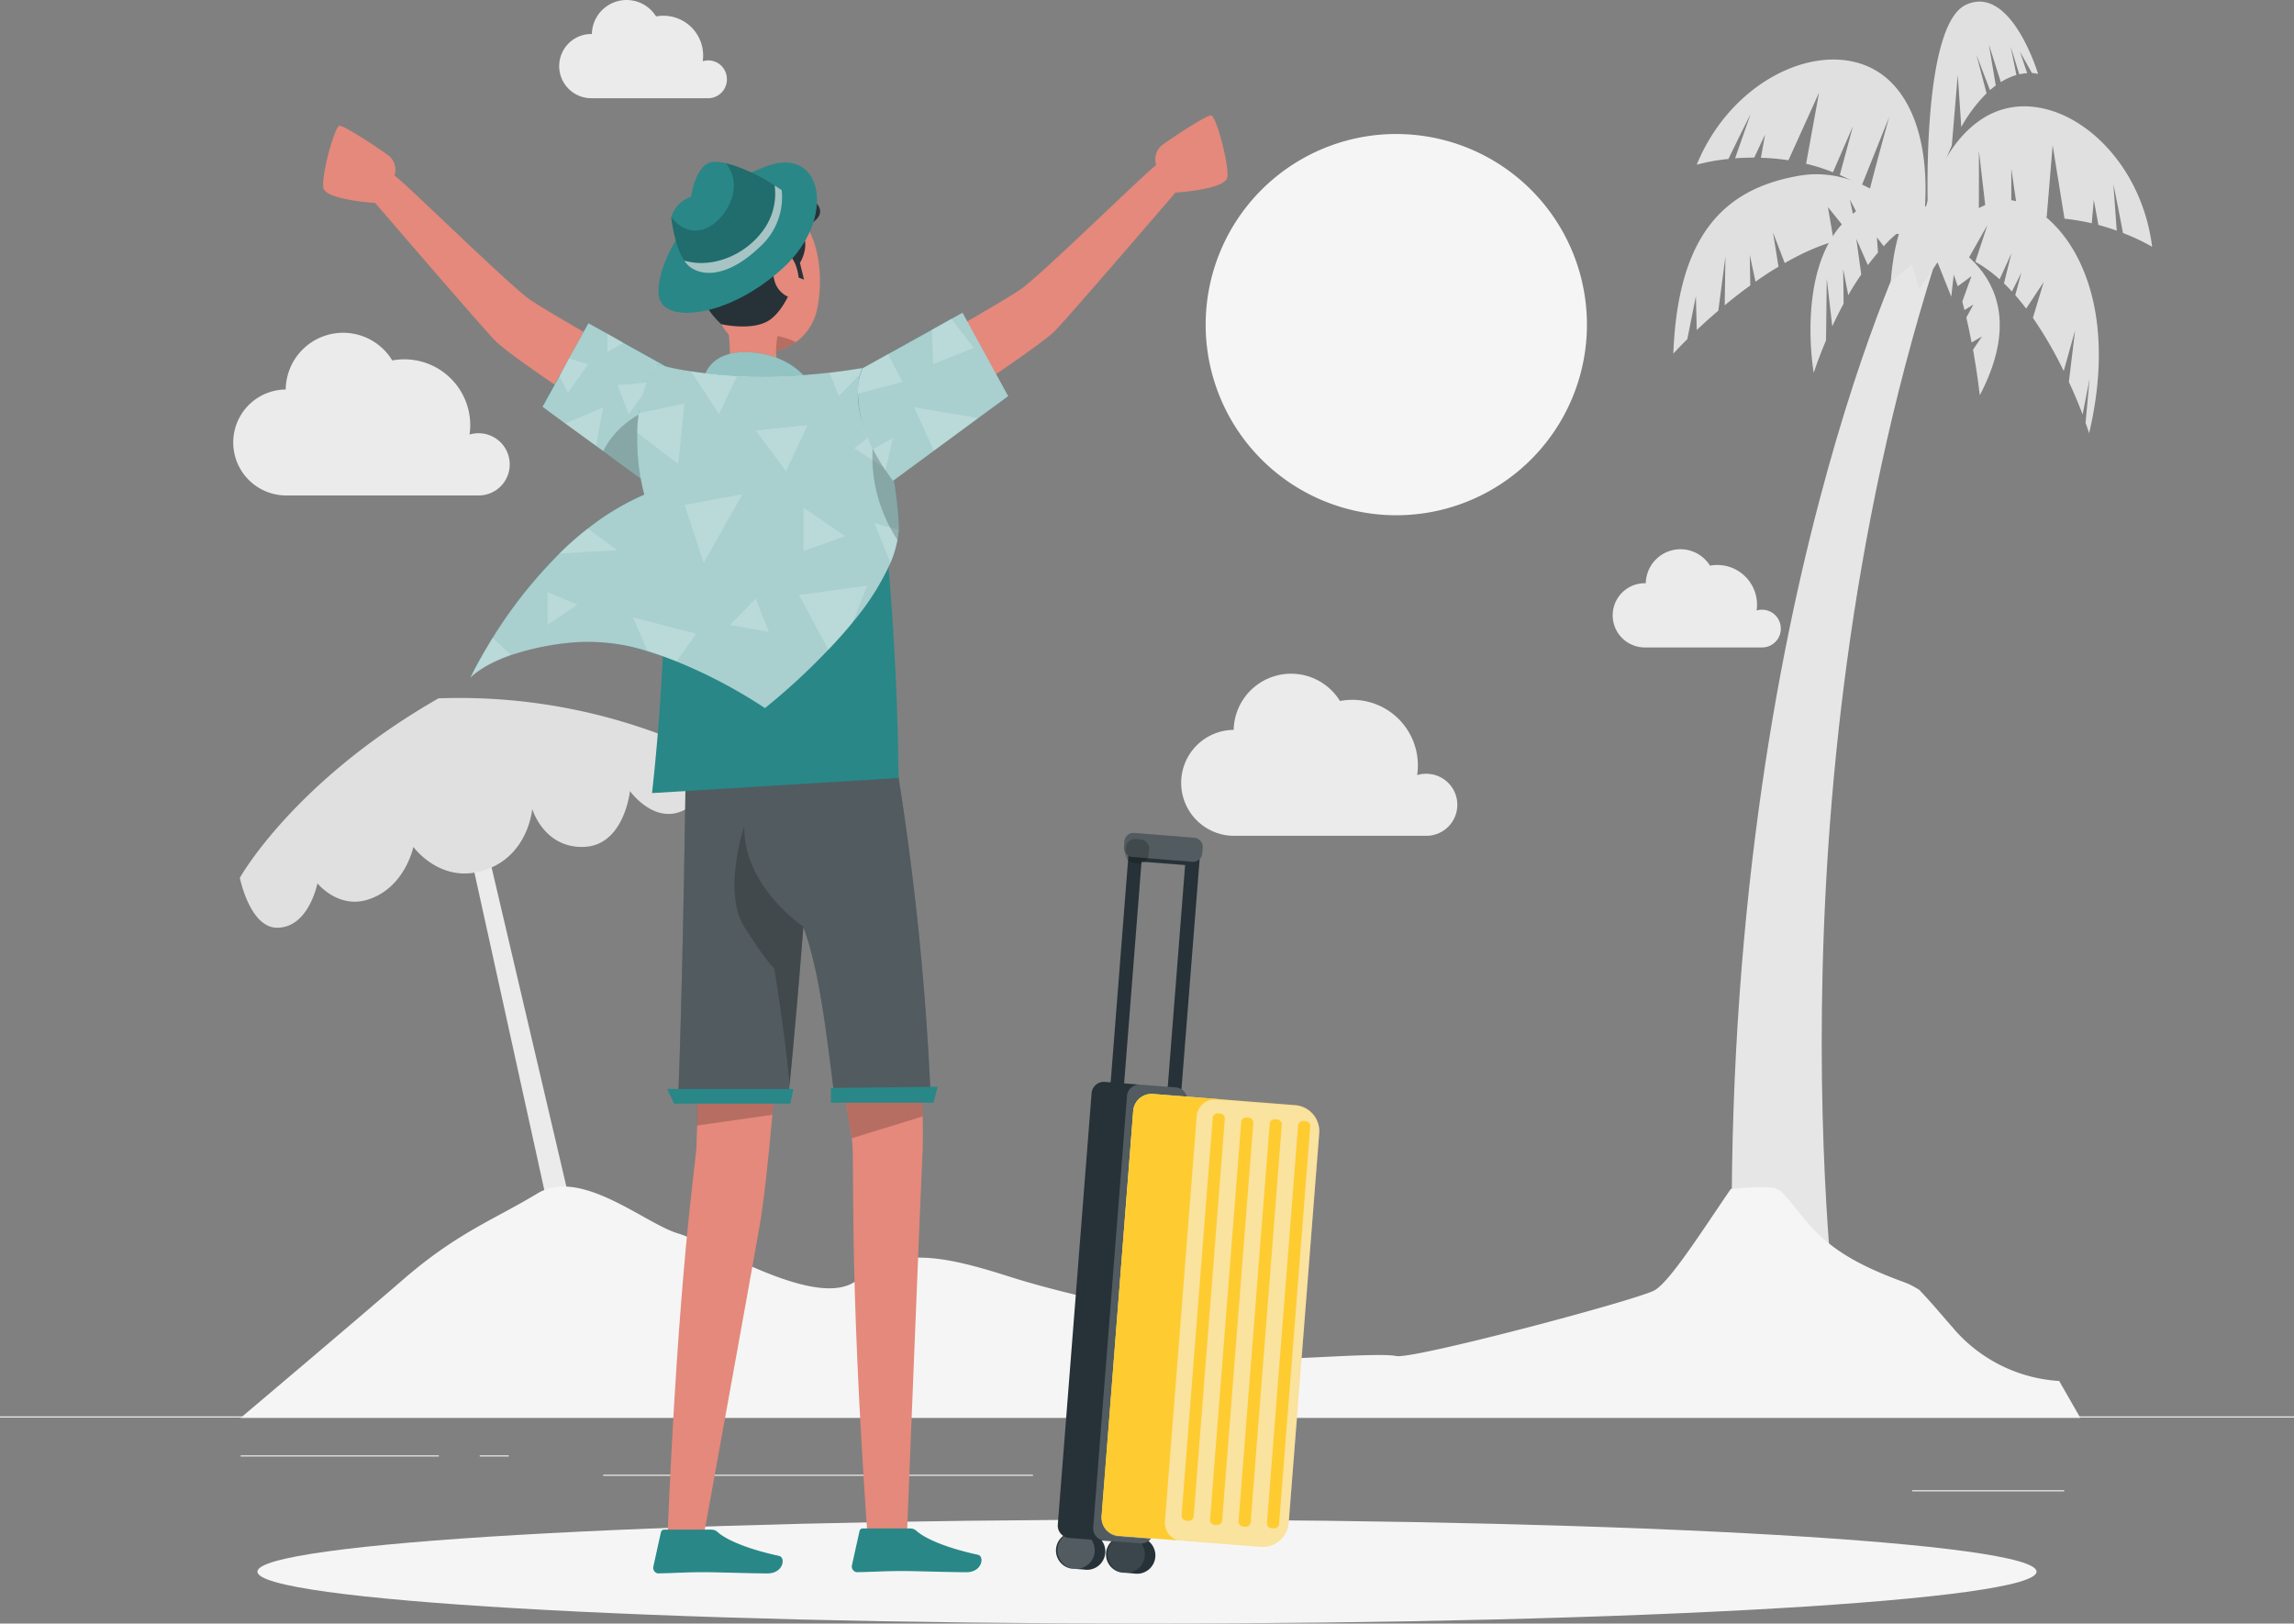 <svg id="Grupo_3134" data-name="Grupo 3134" xmlns="http://www.w3.org/2000/svg" xmlns:xlink="http://www.w3.org/1999/xlink" width="339.503" height="240.306" viewBox="0 0 339.503 240.306">
  <rect x="0" y="0" width="339.503" height="240.306" fill="#808080" stroke="none"/>
  <defs>
    <clipPath id="clip-path">
      <rect id="Rectángulo_2245" data-name="Rectángulo 2245" width="339.503" height="240.306" fill="none"/>
    </clipPath>
    <clipPath id="clip-path-3">
      <rect id="Rectángulo_2222" data-name="Rectángulo 2222" width="22.234" height="24.859" fill="none"/>
    </clipPath>
    <clipPath id="clip-path-4">
      <rect id="Rectángulo_2223" data-name="Rectángulo 2223" width="13.252" height="14.3" fill="none"/>
    </clipPath>
    <clipPath id="clip-path-5">
      <rect id="Rectángulo_2224" data-name="Rectángulo 2224" width="13.737" height="16.616" fill="none"/>
    </clipPath>
    <clipPath id="clip-path-6">
      <rect id="Rectángulo_2225" data-name="Rectángulo 2225" width="12.283" height="17.178" fill="none"/>
    </clipPath>
    <clipPath id="clip-path-7">
      <rect id="Rectángulo_2226" data-name="Rectángulo 2226" width="12.833" height="16.296" fill="none"/>
    </clipPath>
    <clipPath id="clip-path-8">
      <rect id="Rectángulo_2227" data-name="Rectángulo 2227" width="37.332" height="54.029" fill="none"/>
    </clipPath>
    <clipPath id="clip-path-9">
      <rect id="Rectángulo_2228" data-name="Rectángulo 2228" width="7.218" height="2.575" fill="none"/>
    </clipPath>
    <clipPath id="clip-path-10">
      <rect id="Rectángulo_2229" data-name="Rectángulo 2229" width="10.211" height="38.242" fill="none"/>
    </clipPath>
    <clipPath id="clip-path-11">
      <rect id="Rectángulo_2230" data-name="Rectángulo 2230" width="15.4" height="4.195" fill="none"/>
    </clipPath>
    <clipPath id="clip-path-12">
      <rect id="Rectángulo_2231" data-name="Rectángulo 2231" width="63.398" height="50.925" fill="none"/>
    </clipPath>
    <clipPath id="clip-path-13">
      <rect id="Rectángulo_2232" data-name="Rectángulo 2232" width="63.392" height="45.745" fill="none"/>
    </clipPath>
    <clipPath id="clip-path-14">
      <rect id="Rectángulo_2233" data-name="Rectángulo 2233" width="3.939" height="14.354" fill="none"/>
    </clipPath>
    <clipPath id="clip-path-15">
      <rect id="Rectángulo_2234" data-name="Rectángulo 2234" width="16.421" height="16.231" fill="none"/>
    </clipPath>
    <clipPath id="clip-path-16">
      <rect id="Rectángulo_2235" data-name="Rectángulo 2235" width="14.493" height="12.925" fill="none"/>
    </clipPath>
    <clipPath id="clip-path-17">
      <rect id="Rectángulo_2236" data-name="Rectángulo 2236" width="22.244" height="24.879" fill="none"/>
    </clipPath>
    <clipPath id="clip-path-18">
      <rect id="Rectángulo_2237" data-name="Rectángulo 2237" width="17.796" height="22.441" fill="none"/>
    </clipPath>
    <clipPath id="clip-path-19">
      <rect id="Rectángulo_2238" data-name="Rectángulo 2238" width="5.514" height="5.517" fill="none"/>
    </clipPath>
    <clipPath id="clip-path-20">
      <rect id="Rectángulo_2239" data-name="Rectángulo 2239" width="5.513" height="5.513" fill="none"/>
    </clipPath>
    <clipPath id="clip-path-21">
      <rect id="Rectángulo_2240" data-name="Rectángulo 2240" width="13.923" height="67.921" fill="none"/>
    </clipPath>
    <clipPath id="clip-path-22">
      <rect id="Rectángulo_2241" data-name="Rectángulo 2241" width="11.653" height="4.268" fill="none"/>
    </clipPath>
    <clipPath id="clip-path-23">
      <rect id="Rectángulo_2242" data-name="Rectángulo 2242" width="3.518" height="3.606" fill="none"/>
    </clipPath>
    <clipPath id="clip-path-24">
      <rect id="Rectángulo_2243" data-name="Rectángulo 2243" width="32.211" height="67.071" fill="none"/>
    </clipPath>
  </defs>
  <g id="Grupo_3202" data-name="Grupo 3202" clip-path="url(#clip-path)">
    <g id="Grupo_3201" data-name="Grupo 3201">
      <g id="Grupo_3200" data-name="Grupo 3200" clip-path="url(#clip-path)">
        <path id="Trazado_4042" data-name="Trazado 4042" d="M332.975,54.6l-1.541.889c-.225-1.188-.489-2.431-.781-3.694l1.046-1.921-1.317.815c-.1-.421-.217-.835-.326-1.257l1.358-3.762-2.036,1.5c-1.087-3.395-2.472-6.376-4.2-7.8,0,0,17.124,5.473,7.469,23.935,0,0-.313-2.92-1-6.756Z" transform="translate(-39.644 -4.8)" fill="#e0e0e0"/>
        <path id="Trazado_4043" data-name="Trazado 4043" d="M348.914,60.2l-1.026,5.249c-.5-1.3-1.168-2.961-2.036-4.814L346.775,53l-1.684,6.023a59.132,59.132,0,0,0-4.563-7.876l1.6-5.3-2.594,3.932c-.522-.679-1.059-1.358-1.616-1.983l.91-3.334-1.406,2.791c-.38-.422-.774-.822-1.175-1.209l1.107-4.447L335.6,45.45a19.49,19.49,0,0,0-3.592-2.6l1.786-5.431-2.8,4.93a12.444,12.444,0,0,0-5.629-1.175,18.87,18.87,0,0,1,9.634-7.3C341.241,32,354.692,43.3,348.852,68.23c0,0-.177-.565-.529-1.534Z" transform="translate(-39.668 -4.105)" fill="#e0e0e0"/>
        <path id="Trazado_4044" data-name="Trazado 4044" d="M338.56,7.7l1.066,3.165a6.725,6.725,0,0,0-1.168.169L337.174,6.91l.856,4.224a9.266,9.266,0,0,0-2.308,1.052l-1.766-5.561,1.019,6.064c-.285.21-.57.441-.862.679l-2-5.222,1.5,5.7a22.162,22.162,0,0,0-3.742,4.984l-.523-7.7-.882,10.45a62.72,62.72,0,0,0-3.531,10.123S323.853,3.869,330.554.745s10.687,10.245,10.687,10.245a3.724,3.724,0,0,0-.917-.149Z" transform="translate(-39.608 -0.033)" fill="#e0e0e0"/>
        <rect id="Rectángulo_2217" data-name="Rectángulo 2217" width="339.503" height="0.169" transform="translate(0 209.642)" fill="#ebebeb"/>
        <rect id="Rectángulo_2218" data-name="Rectángulo 2218" width="22.489" height="0.169" transform="translate(282.996 220.567)" fill="#ebebeb"/>
        <rect id="Rectángulo_2219" data-name="Rectángulo 2219" width="29.326" height="0.169" transform="translate(35.62 215.407)" fill="#ebebeb"/>
        <rect id="Rectángulo_2220" data-name="Rectángulo 2220" width="4.298" height="0.169" transform="translate(70.996 215.407)" fill="#ebebeb"/>
        <rect id="Rectángulo_2221" data-name="Rectángulo 2221" width="63.609" height="0.169" transform="translate(89.269 218.272)" fill="#ebebeb"/>
        <path id="Trazado_4045" data-name="Trazado 4045" d="M231.422,22.591A28.213,28.213,0,1,1,203.209,50.8a28.213,28.213,0,0,1,28.213-28.213" transform="translate(-24.775 -2.754)" fill="#f5f5f5"/>
        <path id="Trazado_4046" data-name="Trazado 4046" d="M239.954,132.97a4.6,4.6,0,0,0-4.59-4.6,4.506,4.506,0,0,0-1.358.2,9.7,9.7,0,0,0-8.142-11.034,9.569,9.569,0,0,0-1.487-.108,9.757,9.757,0,0,0-1.793.169,8.5,8.5,0,0,0-15.732,4.278h-.143a7.842,7.842,0,0,0,0,15.678h28.756a4.59,4.59,0,0,0,4.488-4.584" transform="translate(-24.274 -13.845)" fill="#ebebeb"/>
        <path id="Trazado_4047" data-name="Trazado 4047" d="M80.23,75.565a4.6,4.6,0,0,0-4.59-4.6,4.766,4.766,0,0,0-1.358.19,9.517,9.517,0,0,0,.109-1.4,9.76,9.76,0,0,0-11.543-9.568A8.5,8.5,0,0,0,47.08,64.49h-.142a7.842,7.842,0,0,0,0,15.678H75.721a4.584,4.584,0,0,0,4.509-4.6" transform="translate(-4.795 -6.839)" fill="#ebebeb"/>
        <path id="Trazado_4048" data-name="Trazado 4048" d="M296.687,104.306a2.777,2.777,0,0,0-2.777-2.777,2.809,2.809,0,0,0-.8.116,5.887,5.887,0,0,0-5.819-6.736,5.64,5.64,0,0,0-1.08.1,5.14,5.14,0,0,0-9.506,2.6h-.142a4.753,4.753,0,0,0,0,9.506h17.4a2.77,2.77,0,0,0,2.73-2.81Z" transform="translate(-33.138 -11.287)" fill="#ebebeb"/>
        <path id="Trazado_4049" data-name="Trazado 4049" d="M119.065,11.719a2.757,2.757,0,0,0-3.571-2.655,5.887,5.887,0,0,0-4.977-6.673,5.829,5.829,0,0,0-1.929.04,5.14,5.14,0,0,0-9.506,2.6H99a4.753,4.753,0,1,0,0,9.506h17.4a2.777,2.777,0,0,0,2.668-2.818" transform="translate(-11.49 0)" fill="#ebebeb"/>
        <path id="Trazado_4050" data-name="Trazado 4050" d="M76.523,131.4,94.91,214.923l3.341-1.568L78.94,130.93Z" transform="translate(-9.329 -15.963)" fill="#ebebeb"/>
        <path id="Trazado_4051" data-name="Trazado 4051" d="M307.716,203.538s-11.394-78.48,14.219-159.621l-4.014-3.1S287.936,102.2,292.3,205.764Z" transform="translate(-35.584 -4.977)" fill="#e6e6e6"/>
        <path id="Trazado_4052" data-name="Trazado 4052" d="M332.717,19.791c9.384-6.152,23.269,3.633,25.177,18.924a29.281,29.281,0,0,0-4.311-2.036c-.726-3.85-1.426-7.252-1.426-7.252l.5,6.905c-.828-.3-1.732-.591-2.716-.855l-.679-3.714-.306,3.469a32.845,32.845,0,0,0-4.033-.679l-1.752-10.864-.883,10.647a29.163,29.163,0,0,0-4.162.183l-1.073-7.373v7.523a27.378,27.378,0,0,0-3.517.808l-1.284-11s.034,6.185-.033,11.434a28.752,28.752,0,0,0-9.058,5.323l-.1-1.358s1.079-14.477,9.655-20.085" transform="translate(-39.387 -2.186)" fill="#e0e0e0"/>
        <path id="Trazado_4053" data-name="Trazado 4053" d="M315.22,13.914c-7.469-8.386-23.412-2.574-29.245,11.686a28.635,28.635,0,0,1,4.692-.848c1.7-3.525,3.273-6.628,3.273-6.628l-2.288,6.532c.876-.068,1.82-.108,2.832-.108l1.6-3.4-.611,3.429a32.8,32.8,0,0,1,4.074.367l4.529-10.008-1.915,10.525a27.958,27.958,0,0,1,3.972,1.263l2.967-6.838-1.948,7.238a25.417,25.417,0,0,1,3.184,1.7l4.122-10.287s-1.657,5.961-2.96,11.04a28.758,28.758,0,0,1,7.347,7.517l.455-1.284s2.723-14.245-4.074-21.9" transform="translate(-34.865 -1.224)" fill="#e0e0e0"/>
        <path id="Trazado_4054" data-name="Trazado 4054" d="M310.38,36.615c7.469-7.285,13.077-.944,13.077-.944a16.144,16.144,0,0,0-7.469,4.815l-1.012-1.317.163,2.247c-.516.6-1.019,1.222-1.5,1.868l-1.711-3.891.733,5.268c-.679,1.005-1.358,2.037-1.921,3.07l-.753-3.857.061,5.113c-.624,1.155-1.181,2.288-1.677,3.354l-.815-7.082-.109,9.159c-1.2,2.825-1.819,4.808-1.819,4.808s-2.716-15.318,4.753-22.611" transform="translate(-37.203 -4.037)" fill="#e0e0e0"/>
        <path id="Trazado_4055" data-name="Trazado 4055" d="M310.875,38.277l-2.716-5.16,1.128,5.377c-.272.041-.551.1-.829.15l-3.551-4.421.875,5.086a31.762,31.762,0,0,0-3.564,1.318,40.117,40.117,0,0,0-3.7,1.894l-1.732-4.515.809,5.052a40.412,40.412,0,0,0-3.4,2.221l-.855-3.979.082,4.529c-1.358.977-2.621,1.969-3.789,2.94l.108-7.211-1.052,8.005c-1.2,1.019-2.275,2-3.192,2.865l-.128-5L284.1,53.779c-1.317,1.31-2.071,2.146-2.071,2.146.679-17.512,7.469-24.445,18.7-26.346s19.325,9.784,19.325,9.784a18.677,18.677,0,0,0-9.18-1.086" transform="translate(-34.384 -3.581)" fill="#e0e0e0"/>
        <path id="Trazado_4056" data-name="Trazado 4056" d="M328.23,42.88l-.6,5.276L325.6,43.071l-2.716,3.979-1.073-3.707-3.137,2.634s.387-6.729,2.39-9.8,8.02-.917,7.17,6.709" transform="translate(-38.851 -4.245)" fill="#e0e0e0"/>
        <path id="Trazado_4057" data-name="Trazado 4057" d="M294.1,221.056c-1.61-1.813-3.123-3.667-4.807-5.432a2.163,2.163,0,0,1-.237-.285,14.4,14.4,0,0,0-1.732-.957c-.109-.034-.462-.176-.822-.313-.679-.244-1.358-.509-2.037-.781-4.217-1.7-8.005-3.667-11.19-7.014-1.745-1.833-3.137-3.972-4.943-5.751-.047.061-.4-.129-.571-.265l-1.358-.176c-.727,0-1.46,0-2.186.047-1.039.048-2.078.129-3.116.225-4.074,5.921-9.167,14.007-11.421,15.073-3.5,1.657-35.722,10.186-38.1,9.662s-14.816.5-17.939.387-8.78-1.5-16.975-5.269-12.664-3.788-22.53-6.932-16.479-4.339-22.251.5-21.626-5.371-26.569-6.824-14.4-9.825-20.846-5.921-11.815,5.765-19.875,12.745-24.051,20.472-24.051,20.472H312.824l-3.13-5.466a22.408,22.408,0,0,1-15.6-7.72" transform="translate(-4.943 -24.383)" fill="#f5f5f5"/>
        <path id="Trazado_4058" data-name="Trazado 4058" d="M40.426,144.264S48.35,130.005,69.82,117.7a84.69,84.69,0,0,1,37.21,7.116s4,6.641-.55,9.262-8.318-2.648-8.318-2.648-.842,8.026-6.79,8.257-7.673-5.608-7.673-5.608-.584,7.367-7.666,9.228c-6.125,1.636-9.928-3.619-9.928-3.619s-1.221,6.057-6.729,7.8c-4.427,1.4-7.469-2.41-7.469-2.41s-1.27,6.572-5.968,6.572c-4.04,0-5.513-7.387-5.513-7.387" transform="translate(-4.929 -14.338)" fill="#e0e0e0"/>
        <path id="Trazado_4059" data-name="Trazado 4059" d="M175.041,256.164c72.71,0,131.653,3.441,131.653,7.687s-58.943,7.686-131.653,7.686S43.388,268.1,43.388,263.851s58.943-7.687,131.653-7.687" transform="translate(-5.29 -31.231)" fill="#f5f5f5"/>
        <path id="Trazado_4060" data-name="Trazado 4060" d="M102.564,57.142S88.032,48.994,85.024,46.9s-19.1-17.892-20-18.333a2.714,2.714,0,0,0-.753-2.858c-1.351-1.053-6.62-4.509-7.366-4.509s-2.717,7.367-2.412,9.173,7.674,2.255,7.674,2.255S77.508,50.488,79.911,53s18.8,13.179,18.8,13.179Z" transform="translate(-6.64 -2.585)" fill="#e4897b"/>
        <path id="Trazado_4061" data-name="Trazado 4061" d="M113.032,62.7s3.185,6.43-4.549,16.642L91.433,66.808l6.79-12.324Z" transform="translate(-11.147 -6.643)" fill="#298787"/>
        <g id="Grupo_3136" data-name="Grupo 3136" transform="translate(80.292 47.841)" opacity="0.6" style="mix-blend-mode: normal;isolation: isolate">
          <g id="Grupo_3135" data-name="Grupo 3135">
            <g id="Grupo_3134-2" data-name="Grupo 3134" clip-path="url(#clip-path-3)">
              <path id="Trazado_4062" data-name="Trazado 4062" d="M108.484,79.343l-8.053-5.921-1.053-.774-4.542-3.3-3.395-2.505,2.505-4.529,1.4-2.607,2.885-5.222,2.784,1.548,2.4,1.358,9.6,5.337a7.653,7.653,0,0,1,.577,2.343c.319,2.709-.143,7.706-5.113,14.272" transform="translate(-91.441 -54.484)" fill="#fff"/>
            </g>
          </g>
        </g>
        <g id="Grupo_3139" data-name="Grupo 3139" transform="translate(89.283 58.4)" opacity="0.2" style="mix-blend-mode: normal;isolation: isolate">
          <g id="Grupo_3138" data-name="Grupo 3138">
            <g id="Grupo_3137" data-name="Grupo 3137" clip-path="url(#clip-path-4)">
              <path id="Trazado_4063" data-name="Trazado 4063" d="M109.732,80.809l-8.053-5.921c2.763-5.717,9.914-7.734,13.179-8.379.306,2.736-.156,7.733-5.126,14.3" transform="translate(-101.679 -66.509)"/>
            </g>
          </g>
        </g>
        <g id="Grupo_3142" data-name="Grupo 3142" transform="translate(82.791 49.39)" opacity="0.2">
          <g id="Grupo_3141" data-name="Grupo 3141">
            <g id="Grupo_3140" data-name="Grupo 3140" clip-path="url(#clip-path-5)">
              <path id="Trazado_4064" data-name="Trazado 4064" d="M104.763,57.578l-2.4,1.4v-2.73Z" transform="translate(-95.271 -56.247)" fill="#fff"/>
              <path id="Trazado_4065" data-name="Trazado 4065" d="M98.55,61.273,95.536,65.5,94.286,63l1.419-2.574Z" transform="translate(-94.286 -56.757)" fill="#fff"/>
              <path id="Trazado_4066" data-name="Trazado 4066" d="M100.9,68.635l-1.053,5.737-4.542-3.334Z" transform="translate(-94.411 -57.757)" fill="#fff"/>
              <path id="Trazado_4067" data-name="Trazado 4067" d="M104.053,64.847l1.677,4.3,3.483-4.74Z" transform="translate(-95.477 -57.242)" fill="#fff"/>
            </g>
          </g>
        </g>
        <path id="Trazado_4068" data-name="Trazado 4068" d="M152.12,55.387s14.531-8.148,17.539-10.239,19.1-17.892,20-18.333a2.705,2.705,0,0,1,.746-2.858c1.351-1.053,6.621-4.509,7.367-4.509s2.717,7.367,2.411,9.173-7.673,2.255-7.673,2.255-15.339,17.865-17.743,20.37-18.8,13.152-18.8,13.152Z" transform="translate(-18.546 -2.371)" fill="#e4897b"/>
        <path id="Trazado_4069" data-name="Trazado 4069" d="M129.924,158.367s-.313,5.126-.781,11.984c-.313,4.265-.68,9.187-1.12,13.947-.571,6.4-1.215,12.493-1.861,16.3-.591,3.483-8.433,46.743-8.433,46.743h-5.255C114.13,207,116.7,191.353,116.792,189c0-.767.061-1.833.095-3.1.1-4.6.191-11.876.244-17.166.041-3.816.061-6.594.061-6.594Z" transform="translate(-13.713 -19.308)" fill="#e4897b"/>
        <path id="Trazado_4070" data-name="Trazado 4070" d="M153.553,191.2c-.184,3.524-2.281,56.14-2.281,56.14h-5.779c-2.954-41.908-1.833-56.459-2.363-59.365-.9-4.944-1.752-11.441-2.336-16.3-.469-3.877-.76-6.667-.76-6.667l11.78-5.093s.713,6.111,1.25,13.43c.265,3.667.5,7.652.564,11.36.054,2.323.04,4.536-.075,6.492" transform="translate(-17.073 -19.496)" fill="#e4897b"/>
        <g id="Grupo_3145" data-name="Grupo 3145" transform="translate(103.147 149.415)" opacity="0.2" style="mix-blend-mode: normal;isolation: isolate">
          <g id="Grupo_3144" data-name="Grupo 3144">
            <g id="Grupo_3143" data-name="Grupo 3143" clip-path="url(#clip-path-6)">
              <path id="Trazado_4071" data-name="Trazado 4071" d="M117.714,170.159l12.039,1.63c-.312,4.264-.679,9.187-1.12,13.947l-11.162,1.6c.1-4.617.19-11.889.244-17.179" transform="translate(-117.469 -170.16)"/>
            </g>
          </g>
        </g>
        <g id="Grupo_3148" data-name="Grupo 3148" transform="translate(123.728 152.171)" opacity="0.2" style="mix-blend-mode: normal;isolation: isolate">
          <g id="Grupo_3147" data-name="Grupo 3147">
            <g id="Grupo_3146" data-name="Grupo 3146" clip-path="url(#clip-path-7)">
              <path id="Trazado_4072" data-name="Trazado 4072" d="M153.74,186.363l-10.5,3.232c-.9-4.944-1.752-11.441-2.336-16.3l12.269,1.67c.265,3.674.482,7.66.564,11.394" transform="translate(-140.907 -173.299)"/>
            </g>
          </g>
        </g>
        <path id="Trazado_4073" data-name="Trazado 4073" d="M118.669,257.834h-6.947a.509.509,0,0,0-.488.393l-1.12,5.08a.841.841,0,0,0,.645,1,.865.865,0,0,0,.191,0c2.241-.033,3.877-.176,6.688-.176,1.738,0,6.973.184,9.363.184s2.716-2.363,1.732-2.587c-4.4-.957-7.713-2.281-9.119-3.545a1.358,1.358,0,0,0-.944-.346" transform="translate(-13.422 -31.434)" fill="#298787"/>
        <path id="Trazado_4074" data-name="Trazado 4074" d="M152.137,257.633H145.2a.5.5,0,0,0-.489.387l-1.127,5.086a.849.849,0,0,0,.67,1l.01,0h.183c2.248-.033,3.878-.169,6.7-.169,1.732,0,6.967.177,9.364.177s2.716-2.363,1.725-2.58c-4.4-.958-7.707-2.288-9.113-3.552a1.36,1.36,0,0,0-.984-.346" transform="translate(-17.504 -31.41)" fill="#298787"/>
        <path id="Trazado_4075" data-name="Trazado 4075" d="M130.625,177.017c.054-.462.109-.944.163-1.487.679-6.954,1.419-15.3,2.036-23.338,2.343,6.3,3.354,15.162,4.577,24.824h14.259a418.352,418.352,0,0,0-5.921-54.028H115.5c-.04,3.11-.386,33.271-1.168,54.028Z" transform="translate(-13.939 -14.994)" fill="#263238"/>
        <g id="Grupo_3151" data-name="Grupo 3151" transform="translate(100.391 107.994)" opacity="0.2" style="mix-blend-mode: normal;isolation: isolate">
          <g id="Grupo_3150" data-name="Grupo 3150">
            <g id="Grupo_3149" data-name="Grupo 3149" clip-path="url(#clip-path-8)">
              <path id="Trazado_4076" data-name="Trazado 4076" d="M130.625,177.017c.054-.462.109-.944.163-1.487.679-6.954,1.419-15.3,2.036-23.338,2.343,6.3,3.354,15.162,4.577,24.824h14.259a418.352,418.352,0,0,0-5.921-54.028H115.5c-.04,3.11-.386,33.271-1.168,54.028Z" transform="translate(-114.33 -122.989)" fill="#fff"/>
            </g>
          </g>
        </g>
        <path id="Trazado_4077" data-name="Trazado 4077" d="M135.454,50.191a7.372,7.372,0,0,1-.244.808,7.958,7.958,0,0,1-2.825,3.762,7.651,7.651,0,0,1-1.033.638,7.156,7.156,0,0,1-8.541-1.358c-2.859-2.886-2.784-6.22-3.11-11.863a7.827,7.827,0,0,1,.577-3.551,7.727,7.727,0,0,1,10.1-4.17h0c5.513,2.254,6.274,10.647,5.072,15.733" transform="translate(-14.591 -4.129)" fill="#e4897b"/>
        <g id="Grupo_3154" data-name="Grupo 3154" transform="translate(110.556 49.541)" opacity="0.2" style="mix-blend-mode: normal;isolation: isolate">
          <g id="Grupo_3153" data-name="Grupo 3153">
            <g id="Grupo_3152" data-name="Grupo 3152" clip-path="url(#clip-path-9)">
              <path id="Trazado_4078" data-name="Trazado 4078" d="M133.124,57.51a7.609,7.609,0,0,1-1.032.638,7.178,7.178,0,0,1-6.186.272,8.613,8.613,0,0,1,1.012-1.915,11.173,11.173,0,0,1,6.206,1" transform="translate(-125.906 -56.419)"/>
            </g>
          </g>
        </g>
        <path id="Trazado_4079" data-name="Trazado 4079" d="M121.189,63.962c2.784,2.527,9.594,1.6,9.594,1.6s4.251-1.167,3.354-2.492c-2.5-.413-3.713-1.581-4.217-3.082a7.345,7.345,0,0,1-.251-2.858,14.318,14.318,0,0,1,.211-1.6L121.46,49.3c1.1,4.114,2.452,11.686-.271,14.666" transform="translate(-14.775 -6.01)" fill="#e4897b"/>
        <path id="Trazado_4080" data-name="Trazado 4080" d="M131.978,44.785l1.215.455-.6-2.485s1.779-2.716,0-5.073c0,0,4.916-1.494,2.139-4.073-1.033-.964-2.316,0-5.711-1.473-1.84-.808-7.6-.869-7.883,1.473,0,0-4.149,0-4.6,7.062a14.138,14.138,0,0,0,4.393,11.163s5.011,1.181,7.469-.829,3.578-6.219,3.578-6.219" transform="translate(-14.205 -3.856)" fill="#263238"/>
        <path id="Trazado_4081" data-name="Trazado 4081" d="M130.459,46.557a3.633,3.633,0,0,0,1.874,2.505c1.148.489,1.908-1.127,1.739-2.824-.156-1.508-.937-3.626-2.166-3.341s-1.847,2.139-1.446,3.66" transform="translate(-15.89 -5.227)" fill="#e4897b"/>
        <g id="Grupo_3157" data-name="Grupo 3157" transform="translate(108.703 122.281)" opacity="0.2" style="mix-blend-mode: normal;isolation: isolate">
          <g id="Grupo_3156" data-name="Grupo 3156">
            <g id="Grupo_3155" data-name="Grupo 3155" clip-path="url(#clip-path-10)">
              <path id="Trazado_4082" data-name="Trazado 4082" d="M134.007,154.143c-.645,8.04-1.358,16.4-2.037,23.358-1.032-10.043-2.3-17.2-2.3-17.2s-1.181-.971-4.433-6.159,0-14.883,0-14.883c-.149,9,8.766,14.883,8.766,14.883" transform="translate(-123.796 -139.259)"/>
            </g>
          </g>
        </g>
        <path id="Trazado_4083" data-name="Trazado 4083" d="M155.849,183.182l-.624,2.356H140.041v-2.179Z" transform="translate(-17.073 -22.333)" fill="#298787"/>
        <path id="Trazado_4084" data-name="Trazado 4084" d="M131.129,183.553l-.455,2.179H113.481l-1.039-2.179Z" transform="translate(-13.709 -22.378)" fill="#298787"/>
        <path id="Trazado_4085" data-name="Trazado 4085" d="M134,63.553s-2.472-3.9-8.7-4.182-6.7,4.006-6.7,4.006Z" transform="translate(-14.459 -7.237)" fill="#298787"/>
        <g id="Grupo_3160" data-name="Grupo 3160" transform="translate(104.139 52.12)" opacity="0.5" style="mix-blend-mode: normal;isolation: isolate">
          <g id="Grupo_3159" data-name="Grupo 3159">
            <g id="Grupo_3158" data-name="Grupo 3158" clip-path="url(#clip-path-11)">
              <path id="Trazado_4086" data-name="Trazado 4086" d="M134,63.553s-2.472-3.9-8.7-4.182-6.7,4.006-6.7,4.006Z" transform="translate(-118.598 -59.357)" fill="#fff"/>
            </g>
          </g>
        </g>
        <path id="Trazado_4087" data-name="Trazado 4087" d="M110.578,61.359a320.311,320.311,0,0,1-.679,63.507l36.483-2.227c-.407-37.23-5.4-60.683-5.4-60.683s-9.4,1.977-17.057,1.691a55.029,55.029,0,0,1-13.349-2.288" transform="translate(-13.399 -7.481)" fill="#298787"/>
        <path id="Trazado_4088" data-name="Trazado 4088" d="M137.278,61.991s4.874,11.394,5.4,22.923-19.8,27.378-19.8,27.378-15.665-10.783-27.751-9.8-15.849,5.276-15.849,5.276,9.4-20.105,25.762-27.113c0,0-3.4-11.578,1.806-19.23,0-.054,11.311,3.654,30.433.571" transform="translate(-9.665 -7.488)" fill="#298787"/>
        <g id="Grupo_3163" data-name="Grupo 3163" transform="translate(69.625 53.878)" opacity="0.6" style="mix-blend-mode: normal;isolation: isolate">
          <g id="Grupo_3162" data-name="Grupo 3162">
            <g id="Grupo_3161" data-name="Grupo 3161" clip-path="url(#clip-path-12)">
              <path id="Trazado_4089" data-name="Trazado 4089" d="M142.677,84.907a9.568,9.568,0,0,1,0,.978,11.483,11.483,0,0,1-.184,1.5,16.216,16.216,0,0,1-1.039,3.4,37.4,37.4,0,0,1-5.622,8.827c-1.154,1.412-2.376,2.77-3.585,4.033a95.39,95.39,0,0,1-9.37,8.644,74.567,74.567,0,0,0-13.057-6.892c-1.392-.557-2.838-1.08-4.311-1.521a28.762,28.762,0,0,0-10.375-1.358,39.681,39.681,0,0,0-9.852,1.928c-.551.191-1.06.394-1.528.591l-.421.184a16.634,16.634,0,0,0-2.906,1.623c-.1.068-.2.142-.285.211s-.32.244-.442.353l-.162.142a.909.909,0,0,0-.116.109l-.082.082-.047.047a3.415,3.415,0,0,1,.2-.421l.191-.373c.19-.38.455-.89.8-1.508l.149-.271.265-.468c.088-.163.184-.333.285-.5.393-.679.855-1.466,1.358-2.3A68.866,68.866,0,0,1,92.39,89.483a47.863,47.863,0,0,1,4.237-3.742,37.867,37.867,0,0,1,8.393-5.059,32.766,32.766,0,0,1-1.053-9.139,23.741,23.741,0,0,1,.238-2.9,17.107,17.107,0,0,1,2.641-7.285,35.23,35.23,0,0,0,5.093,1.079,65.9,65.9,0,0,0,6.789.679,85.753,85.753,0,0,0,13.7-.482q2.322-.25,4.828-.679l.156.38a79.874,79.874,0,0,1,2.791,8.291c.3,1.079.6,2.234.883,3.442s.5,2.288.719,3.49a56.749,56.749,0,0,1,.869,7.347" transform="translate(-79.292 -61.359)" fill="#fff"/>
            </g>
          </g>
        </g>
        <g id="Grupo_3166" data-name="Grupo 3166" transform="translate(69.612 54.503)" opacity="0.2">
          <g id="Grupo_3165" data-name="Grupo 3165">
            <g id="Grupo_3164" data-name="Grupo 3164" clip-path="url(#clip-path-13)">
              <path id="Trazado_4090" data-name="Trazado 4090" d="M144.748,98.716,142.6,104.2c-1.154,1.413-2.376,2.77-3.585,4.033l-4.366-8.148Z" transform="translate(-86.028 -66.538)" fill="#fff"/>
              <path id="Trazado_4091" data-name="Trazado 4091" d="M102.856,92.3l-8.624.5A47.6,47.6,0,0,1,98.47,89.05Z" transform="translate(-81.1 -65.359)" fill="#fff"/>
              <path id="Trazado_4092" data-name="Trazado 4092" d="M114.4,68.009l-.924,8.963-6.111-4.624a23.742,23.742,0,0,1,.237-2.9Z" transform="translate(-82.702 -62.794)" fill="#fff"/>
              <path id="Trazado_4093" data-name="Trazado 4093" d="M118.206,93.488l-2.825-8.61,8.589-1.589Z" transform="translate(-83.679 -64.657)" fill="#fff"/>
              <path id="Trazado_4094" data-name="Trazado 4094" d="M135.425,85.562v6.443l6.165-2.213Z" transform="translate(-86.122 -64.934)" fill="#fff"/>
              <path id="Trazado_4095" data-name="Trazado 4095" d="M116.056,106.483l-2.9,4.074c-1.392-.557-2.838-1.08-4.311-1.521l-2.186-4.984Z" transform="translate(-82.615 -67.188)" fill="#fff"/>
              <path id="Trazado_4096" data-name="Trazado 4096" d="M92.276,99.783l4.434,1.881-4.434,3.021Z" transform="translate(-80.862 -66.668)" fill="#fff"/>
              <path id="Trazado_4097" data-name="Trazado 4097" d="M85.273,110.006c-4.413,1.541-6,3.347-6,3.347a61.207,61.207,0,0,1,3.28-5.852Z" transform="translate(-79.277 -67.609)" fill="#fff"/>
              <path id="Trazado_4098" data-name="Trazado 4098" d="M126.837,100.858l-3.816,3.958,5.772,1.012Z" transform="translate(-84.61 -66.799)" fill="#fff"/>
              <path id="Trazado_4099" data-name="Trazado 4099" d="M127.367,72.445l4.488,6.043,3.212-6.844Z" transform="translate(-85.14 -63.237)" fill="#fff"/>
              <path id="Trazado_4100" data-name="Trazado 4100" d="M149.715,78.877,143.977,75.1l4.135-3.158c.585,2.092,1.168,4.447,1.6,6.932" transform="translate(-87.165 -63.274)" fill="#fff"/>
              <path id="Trazado_4101" data-name="Trazado 4101" d="M150.967,89.152a14.939,14.939,0,0,1-1.222,4.923l-2.4-5.914Z" transform="translate(-87.575 -65.251)" fill="#fff"/>
              <path id="Trazado_4102" data-name="Trazado 4102" d="M144.815,62.45,141.182,66.2l-1.358-3.45q2.322-.25,4.828-.679Z" transform="translate(-86.659 -62.07)" fill="#fff"/>
              <path id="Trazado_4103" data-name="Trazado 4103" d="M123.282,63.278l-2.668,5.65-4.142-6.308a66.048,66.048,0,0,0,6.81.659" transform="translate(-83.812 -62.137)" fill="#fff"/>
            </g>
          </g>
        </g>
        <g id="Grupo_3169" data-name="Grupo 3169" transform="translate(129.084 65.551)" opacity="0.2" style="mix-blend-mode: normal;isolation: isolate">
          <g id="Grupo_3168" data-name="Grupo 3168">
            <g id="Grupo_3167" data-name="Grupo 3167" clip-path="url(#clip-path-14)">
              <path id="Trazado_4104" data-name="Trazado 4104" d="M150.933,86.527a9.568,9.568,0,0,1,0,.978,11.483,11.483,0,0,1-.184,1.5,22.321,22.321,0,0,1-3.626-14.354l2.247,1.066c.258,1.12.5,2.288.72,3.49a56.782,56.782,0,0,1,.842,7.32" transform="translate(-147.007 -74.652)"/>
            </g>
          </g>
        </g>
        <path id="Trazado_4105" data-name="Trazado 4105" d="M127.284,27.837c8.06-2.777,10.083,7.958,2.078,15.216s-17.2,8.149-18.245,4.468,3.864-15.427,16.167-19.684" transform="translate(-13.53 -3.339)" fill="#298787"/>
        <path id="Trazado_4106" data-name="Trazado 4106" d="M119.474,27.28c4.135,0,10.008,4.21,10.008,4.21a9.857,9.857,0,0,1-3.28,8.42c-4.122,3.938-7.842,4.563-10.137,3.036s-2.932-7.469-2.932-7.469a4.546,4.546,0,0,1,2.932-3.022s.679-5.126,3.41-5.174" transform="translate(-13.793 -3.326)" fill="#298787"/>
        <g id="Grupo_3172" data-name="Grupo 3172" transform="translate(99.338 24.158)" opacity="0.2" style="mix-blend-mode: normal;isolation: isolate">
          <g id="Grupo_3171" data-name="Grupo 3171">
            <g id="Grupo_3170" data-name="Grupo 3170" clip-path="url(#clip-path-15)">
              <path id="Trazado_4107" data-name="Trazado 4107" d="M126.2,39.938c-4.122,3.938-7.829,4.563-10.137,3.042a3.693,3.693,0,0,1-1.005-1.059c-1.494-2.248-1.928-6.4-1.928-6.4,3.938,4.753,8.5-.156,9.133-3.47a5.24,5.24,0,0,0-1.053-4.542,24.568,24.568,0,0,1,7.225,3.307c.679.414,1.046.679,1.046.679a9.889,9.889,0,0,1-3.28,8.44" transform="translate(-113.131 -27.512)"/>
            </g>
          </g>
        </g>
        <g id="Grupo_3175" data-name="Grupo 3175" transform="translate(101.267 27.465)" opacity="0.6" style="mix-blend-mode: normal;isolation: isolate">
          <g id="Grupo_3174" data-name="Grupo 3174">
            <g id="Grupo_3173" data-name="Grupo 3173" clip-path="url(#clip-path-16)">
              <path id="Trazado_4108" data-name="Trazado 4108" d="M126.47,40.4c-4.122,3.938-7.829,4.563-10.137,3.042a3.693,3.693,0,0,1-1.005-1.059c4.129,1.229,9.045-.815,11.686-4.488a9.1,9.1,0,0,0,1.69-6.614c.679.414,1.046.679,1.046.679a9.889,9.889,0,0,1-3.28,8.44" transform="translate(-115.327 -31.278)" fill="#fff"/>
            </g>
          </g>
        </g>
        <path id="Trazado_4109" data-name="Trazado 4109" d="M145.241,60.932s-3.186,6.437,4.549,16.642l17.049-12.514-6.79-12.324Z" transform="translate(-17.628 -6.43)" fill="#298787"/>
        <g id="Grupo_3178" data-name="Grupo 3178" transform="translate(126.968 46.287)" opacity="0.6" style="mix-blend-mode: normal;isolation: isolate">
          <g id="Grupo_3177" data-name="Grupo 3177">
            <g id="Grupo_3176" data-name="Grupo 3176" clip-path="url(#clip-path-17)">
              <path id="Trazado_4110" data-name="Trazado 4110" d="M166.841,65.058l-4.447,3.266-6.579,4.842-6.023,4.427c-.394-.516-.753-1.026-1.093-1.521a29.507,29.507,0,0,1-1.874-3.151A18.279,18.279,0,0,1,144.6,64.7a9.027,9.027,0,0,1,.679-3.769l3.789-2.1,6.525-3.619,2.866-1.6,1.616-.9Z" transform="translate(-144.597 -52.714)" fill="#fff"/>
            </g>
          </g>
        </g>
        <g id="Grupo_3181" data-name="Grupo 3181" transform="translate(126.968 47.183)" opacity="0.2">
          <g id="Grupo_3180" data-name="Grupo 3180">
            <g id="Grupo_3179" data-name="Grupo 3179" clip-path="url(#clip-path-18)">
              <path id="Trazado_4111" data-name="Trazado 4111" d="M163.548,70.245l-6.579,4.842-2.9-6.451Z" transform="translate(-145.752 -55.551)" fill="#fff"/>
              <path id="Trazado_4112" data-name="Trazado 4112" d="M163.3,58.053l-6.07,2.4-.156-5.126,2.865-1.6Z" transform="translate(-146.118 -53.734)" fill="#fff"/>
              <path id="Trazado_4113" data-name="Trazado 4113" d="M151.2,63.829l-6.6,1.718a9.006,9.006,0,0,1,.679-3.768l3.789-2.1Z" transform="translate(-144.597 -54.458)" fill="#fff"/>
              <path id="Trazado_4114" data-name="Trazado 4114" d="M150.1,73.785l-1.114,4.836a29.509,29.509,0,0,1-1.874-3.151Z" transform="translate(-144.903 -56.179)" fill="#fff"/>
            </g>
          </g>
        </g>
        <path id="Trazado_4115" data-name="Trazado 4115" d="M196.844,187.808l-10.483-.828,3.462-44.21,10.519.821Zm-8.331-2.716,6.457.5,3.144-40.149-6.45-.5Z" transform="translate(-22.721 -17.406)" fill="#263238"/>
        <path id="Trazado_4116" data-name="Trazado 4116" d="M189.606,258.957l1.358.109a2.716,2.716,0,1,1-.428,5.391l-1.358-.109a2.716,2.716,0,1,1,.421-5.391Z" transform="translate(-22.727 -31.566)" fill="#263238"/>
        <g id="Grupo_3184" data-name="Grupo 3184" transform="translate(163.916 227.284)" opacity="0.1" style="mix-blend-mode: normal;isolation: isolate">
          <g id="Grupo_3183" data-name="Grupo 3183">
            <g id="Grupo_3182" data-name="Grupo 3182" clip-path="url(#clip-path-19)">
              <path id="Trazado_4117" data-name="Trazado 4117" d="M186.685,261.379a2.757,2.757,0,1,0,2.971-2.525h-.01a2.717,2.717,0,0,0-2.956,2.454l-.005.072" transform="translate(-186.675 -258.841)" fill="#fff"/>
            </g>
          </g>
        </g>
        <path id="Trazado_4118" data-name="Trazado 4118" d="M181.163,258.3l1.358.1a2.716,2.716,0,1,1-.421,5.391l-1.358-.1a2.716,2.716,0,1,1,.421-5.391" transform="translate(-21.699 -31.486)" fill="#263238"/>
        <g id="Grupo_3187" data-name="Grupo 3187" transform="translate(156.502 226.704)" opacity="0.2" style="mix-blend-mode: normal;isolation: isolate">
          <g id="Grupo_3186" data-name="Grupo 3186">
            <g id="Grupo_3185" data-name="Grupo 3185" clip-path="url(#clip-path-20)">
              <path id="Trazado_4119" data-name="Trazado 4119" d="M178.24,260.721a2.757,2.757,0,1,0,2.964-2.532h0a2.764,2.764,0,0,0-2.961,2.532" transform="translate(-178.232 -258.181)" fill="#fff"/>
            </g>
          </g>
        </g>
        <path id="Trazado_4120" data-name="Trazado 4120" d="M190.47,250.684l-10.506-.823a1.827,1.827,0,0,1-1.678-1.964l5-63.854a1.827,1.827,0,0,1,1.963-1.679l10.506.824a1.826,1.826,0,0,1,1.678,1.963l-5,63.855a1.826,1.826,0,0,1-1.963,1.678" transform="translate(-21.735 -22.233)" fill="#263238"/>
        <g id="Grupo_3190" data-name="Grupo 3190" transform="translate(161.789 160.528)" opacity="0.2" style="mix-blend-mode: normal;isolation: isolate">
          <g id="Grupo_3189" data-name="Grupo 3189">
            <g id="Grupo_3188" data-name="Grupo 3188" clip-path="url(#clip-path-21)">
              <path id="Trazado_4121" data-name="Trazado 4121" d="M191.2,250.731l-5.267-.413a1.826,1.826,0,0,1-1.678-1.963l5-63.855a1.826,1.826,0,0,1,1.963-1.678l5.267.413a1.826,1.826,0,0,1,1.678,1.963l-5,63.855a1.826,1.826,0,0,1-1.963,1.678" transform="translate(-184.253 -182.817)" fill="#fff"/>
            </g>
          </g>
        </g>
        <path id="Trazado_4122" data-name="Trazado 4122" d="M199.55,144.671l-8.861-.709a1.363,1.363,0,0,1-1.25-1.467l.067-.835a1.362,1.362,0,0,1,1.466-1.25l8.862.709a1.361,1.361,0,0,1,1.249,1.466l-.067.835a1.362,1.362,0,0,1-1.466,1.25" transform="translate(-23.095 -17.118)" fill="#263238"/>
        <g id="Grupo_3193" data-name="Grupo 3193" transform="translate(166.34 123.289)" opacity="0.2" style="mix-blend-mode: normal;isolation: isolate">
          <g id="Grupo_3192" data-name="Grupo 3192">
            <g id="Grupo_3191" data-name="Grupo 3191" clip-path="url(#clip-path-22)">
              <path id="Trazado_4123" data-name="Trazado 4123" d="M199.55,144.671l-8.861-.709a1.363,1.363,0,0,1-1.25-1.467l.067-.835a1.362,1.362,0,0,1,1.466-1.25l8.862.709a1.361,1.361,0,0,1,1.249,1.466l-.067.835a1.362,1.362,0,0,1-1.466,1.25" transform="translate(-189.435 -140.407)" fill="#fff"/>
            </g>
          </g>
        </g>
        <g id="Grupo_3196" data-name="Grupo 3196" transform="translate(166.545 124.182)" opacity="0.2" style="mix-blend-mode: normal;isolation: isolate">
          <g id="Grupo_3195" data-name="Grupo 3195">
            <g id="Grupo_3194" data-name="Grupo 3194" clip-path="url(#clip-path-23)">
              <path id="Trazado_4124" data-name="Trazado 4124" d="M191.659,145.026l-.738-.058a1.358,1.358,0,0,1-1.249-1.459l.065-.832a1.359,1.359,0,0,1,1.46-1.249l.738.058a1.359,1.359,0,0,1,1.249,1.459l-.066.833a1.357,1.357,0,0,1-1.459,1.248" transform="translate(-189.669 -141.424)"/>
            </g>
          </g>
        </g>
        <path id="Trazado_4125" data-name="Trazado 4125" d="M217.878,190.187,213.356,247.9a3.856,3.856,0,0,1-4.142,3.544l-21.049-1.65a2.715,2.715,0,0,1-2.478-2.913l4.664-60a2.716,2.716,0,0,1,2.906-2.485l21.049,1.65a3.857,3.857,0,0,1,3.573,4.121l0,.021" transform="translate(-22.637 -22.48)" fill="#f9db87"/>
        <g id="Grupo_3199" data-name="Grupo 3199" transform="translate(163.042 162.024)" opacity="0.2" style="mix-blend-mode: normal;isolation: isolate">
          <g id="Grupo_3198" data-name="Grupo 3198">
            <g id="Grupo_3197" data-name="Grupo 3197" clip-path="url(#clip-path-24)">
              <path id="Trazado_4126" data-name="Trazado 4126" d="M217.878,190.319l-4.522,57.715a3.856,3.856,0,0,1-4.142,3.544l-21.049-1.65a2.715,2.715,0,0,1-2.478-2.913l4.664-60a2.716,2.716,0,0,1,2.906-2.485l21.049,1.65a3.857,3.857,0,0,1,3.573,4.121l0,.021" transform="translate(-185.679 -184.52)" fill="#fff"/>
            </g>
          </g>
        </g>
        <path id="Trazado_4127" data-name="Trazado 4127" d="M203.4,185.189v.082l-.753-.061a2.717,2.717,0,0,0-2.906,2.492l-4.7,59.984a2.717,2.717,0,0,0,1.854,2.77l-8.753-.679a2.717,2.717,0,0,1-2.485-2.906l4.692-59.984a2.715,2.715,0,0,1,2.906-2.492Z" transform="translate(-22.634 -22.48)" fill="#fecc31"/>
        <path id="Trazado_4128" data-name="Trazado 4128" d="M204.556,187.667l.312.025a.74.74,0,0,1,.68.8l-4.607,58.805a.74.74,0,0,1-.8.68l-.312-.025a.739.739,0,0,1-.68-.8l4.607-58.805a.74.74,0,0,1,.8-.68" transform="translate(-24.28 -22.88)" fill="#fecc31"/>
        <path id="Trazado_4129" data-name="Trazado 4129" d="M209.357,188.372l.312.025a.74.74,0,0,1,.68.8L205.741,248a.74.74,0,0,1-.8.68l-.312-.025a.739.739,0,0,1-.68-.8l4.607-58.805a.74.74,0,0,1,.8-.68" transform="translate(-24.865 -22.966)" fill="#fecc31"/>
        <path id="Trazado_4130" data-name="Trazado 4130" d="M214.161,188.661l.312.025a.74.74,0,0,1,.68.8l-4.607,58.805a.74.74,0,0,1-.8.68l-.312-.025a.739.739,0,0,1-.68-.8l4.607-58.805a.74.74,0,0,1,.8-.68" transform="translate(-25.451 -23.001)" fill="#fecc31"/>
        <path id="Trazado_4131" data-name="Trazado 4131" d="M218.95,188.942l.312.025a.74.74,0,0,1,.68.8l-4.607,58.805a.74.74,0,0,1-.8.68l-.312-.025a.739.739,0,0,1-.68-.8l4.607-58.805a.74.74,0,0,1,.8-.68" transform="translate(-26.035 -23.035)" fill="#fecc31"/>
      </g>
    </g>
  </g>
</svg>
